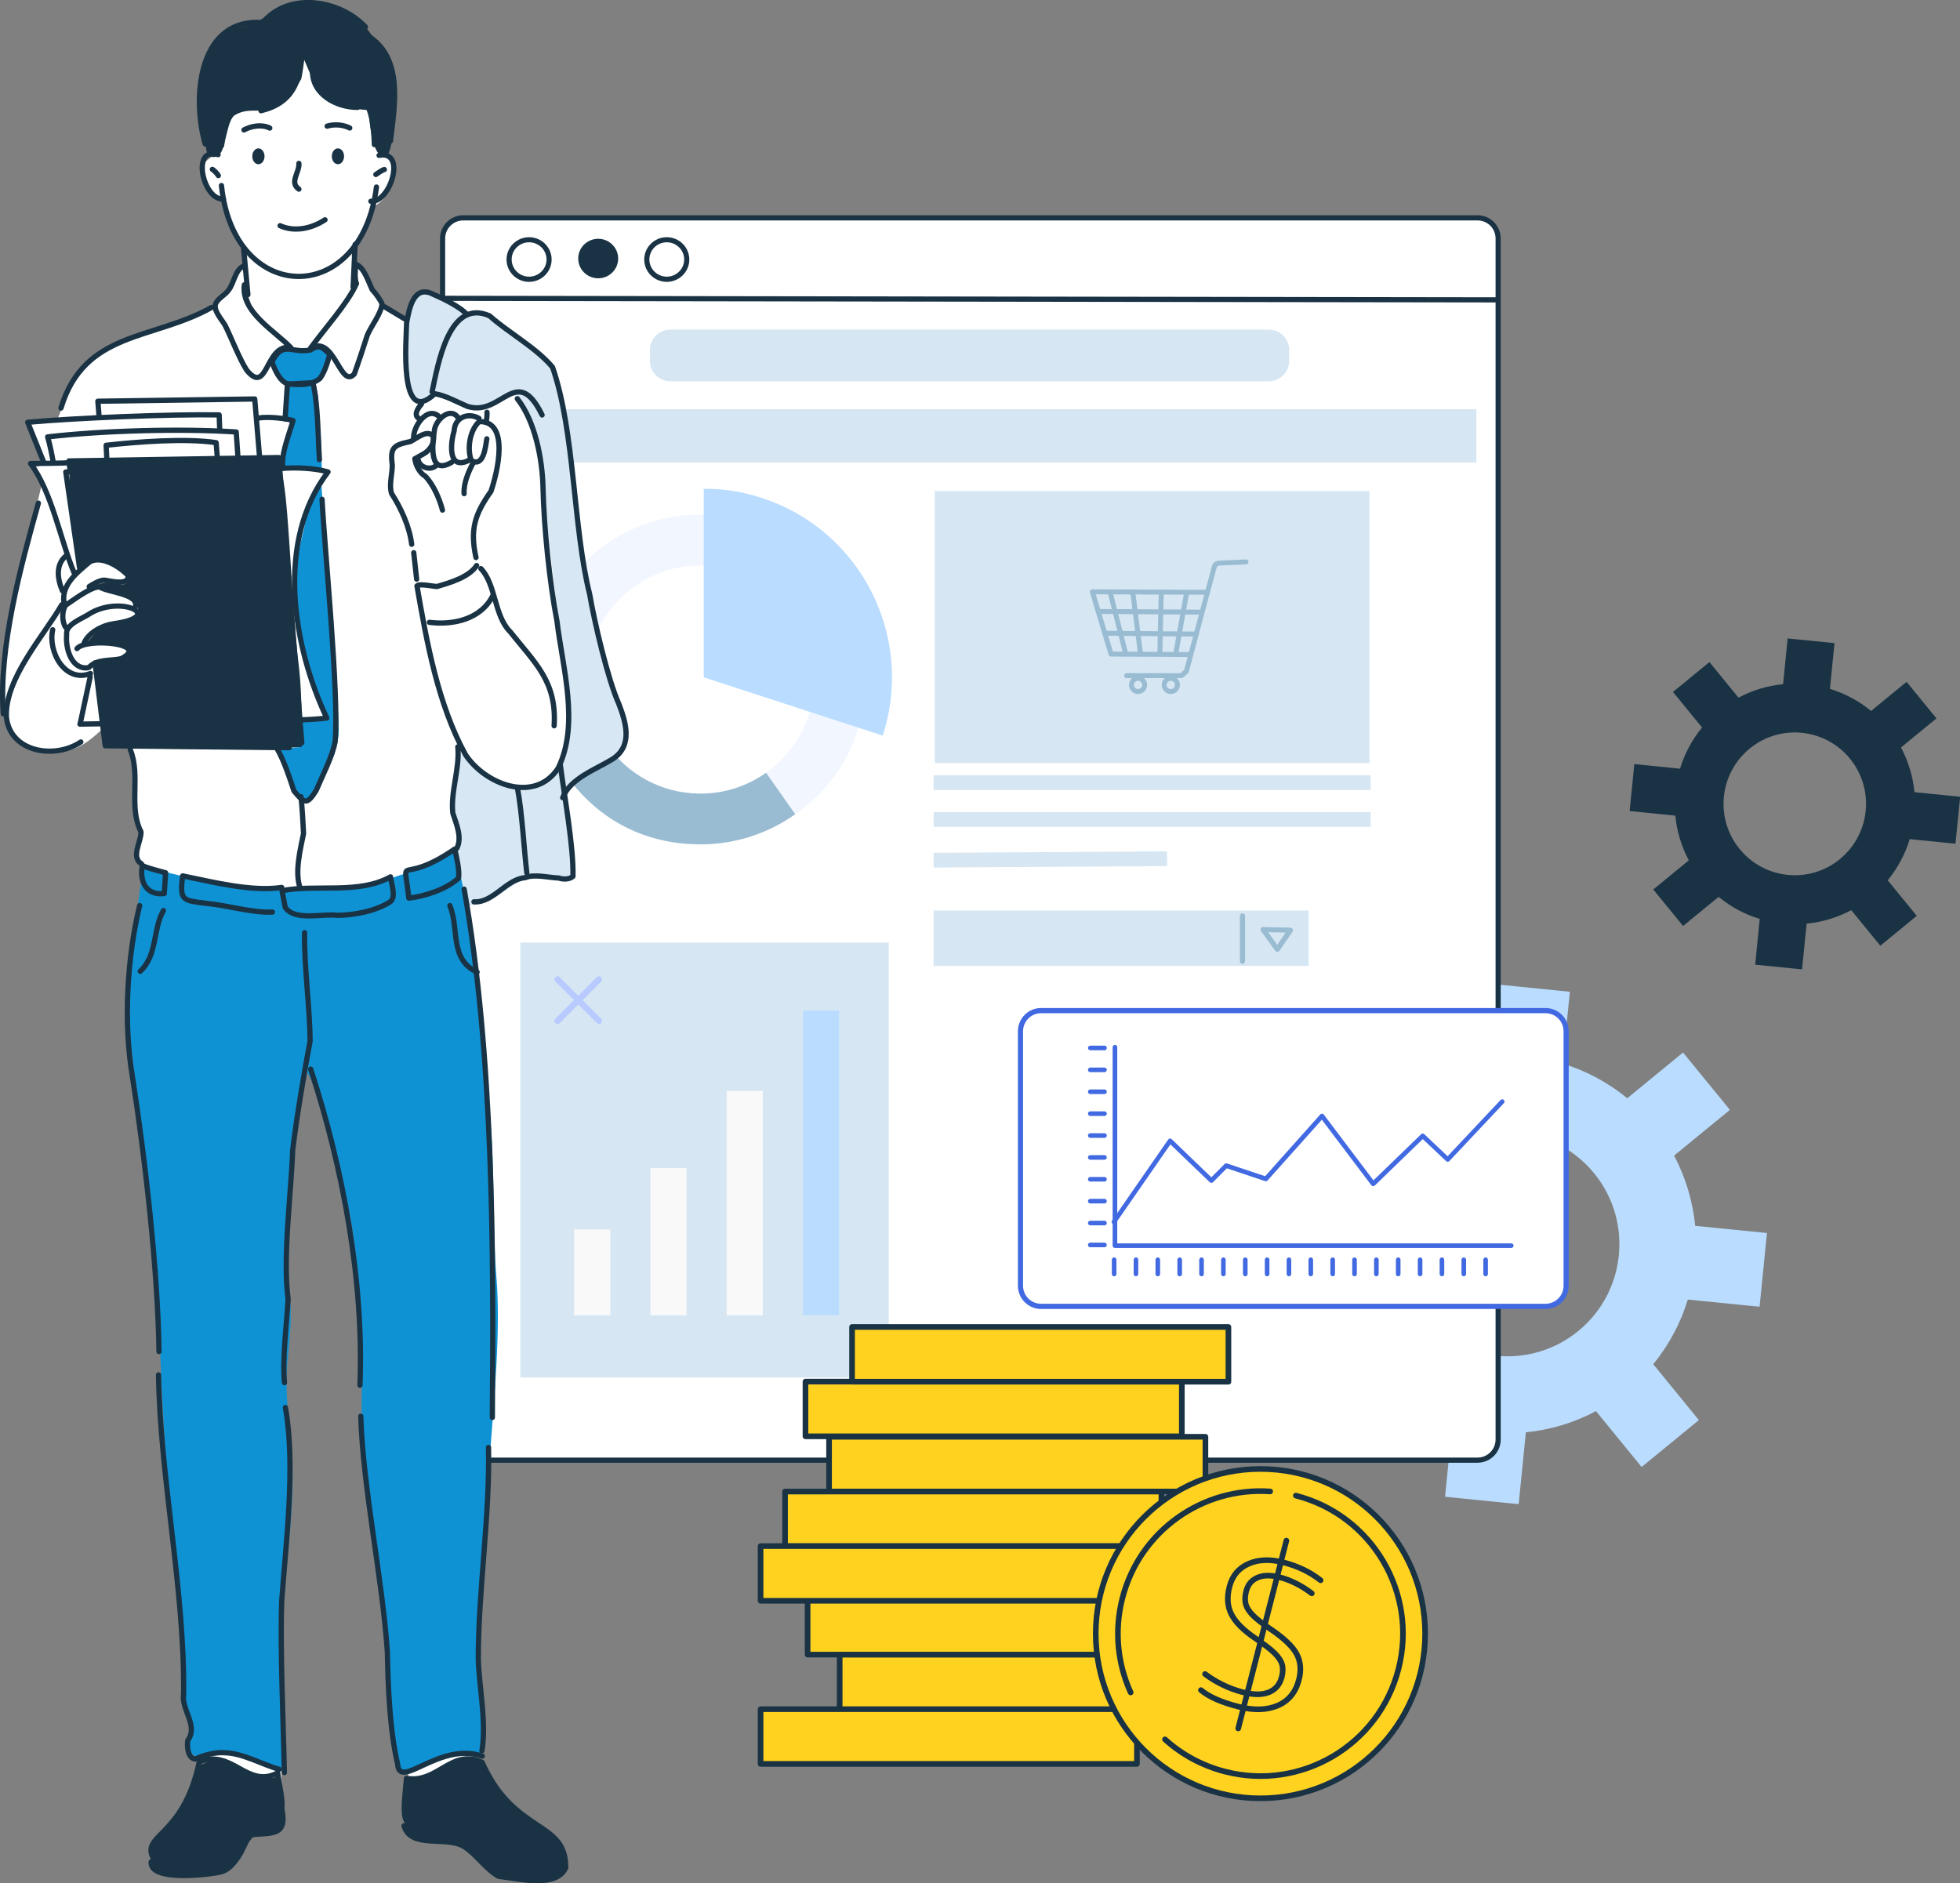<svg width="410" height="394" viewBox="0 0 410 394" fill="none" xmlns="http://www.w3.org/2000/svg">
<rect x="0" y="0" width="410" height="394" fill="#808080" stroke="none"/>
<g clip-path="url(#clip0_2950_5081)">
<path d="M361.867 232.188L352.066 220.188L340.387 229.76C336.334 226.417 331.743 223.99 326.888 222.513L328.388 207.479L312.988 205.934L311.488 220.967C306.439 221.459 301.459 222.925 296.821 225.398L287.272 213.708L275.296 223.52L284.845 235.21C281.513 239.275 279.086 243.878 277.609 248.732L262.598 247.232L261.053 262.655L276.063 264.155C276.556 269.204 278.021 274.208 280.483 278.845L268.804 288.417L278.605 300.416L290.284 290.844C294.337 294.187 298.928 296.615 303.783 298.092L302.283 313.125L317.683 314.671L319.183 299.637C324.232 299.145 329.212 297.68 333.85 295.206L343.399 306.897L355.375 297.084L345.826 285.394C349.158 281.329 351.585 276.727 353.062 271.872L368.073 273.372L369.618 257.949L354.608 256.449C354.115 251.4 352.65 246.397 350.188 241.76L361.867 232.188ZM330.163 278.444C320.156 286.642 305.409 285.165 297.222 275.147C289.036 265.128 290.513 250.347 300.52 242.149C310.527 233.951 325.274 235.428 333.46 245.446C341.647 255.465 340.17 270.246 330.163 278.444Z" fill="#BADDFF"/>
<path d="M405.066 150.277L398.826 142.64L391.395 148.731C388.819 146.602 385.888 145.056 382.796 144.117L383.747 134.545L373.946 133.561L372.995 143.132C369.778 143.442 366.606 144.38 363.664 145.949L357.584 138.507L349.959 144.758L356.038 152.201C353.909 154.788 352.375 157.719 351.436 160.811L341.875 159.849L340.891 169.673L350.451 170.634C350.76 173.852 351.699 177.035 353.268 179.989L345.837 186.08L352.077 193.717L359.508 187.626C362.084 189.755 365.015 191.301 368.106 192.24L367.156 201.812L376.957 202.797L377.919 193.225C381.136 192.915 384.308 191.977 387.25 190.408L393.33 197.85L400.955 191.599L394.876 184.156C397.005 181.569 398.54 178.638 399.49 175.546L409.05 176.508L410.035 166.684L400.475 165.723C400.165 162.505 399.227 159.322 397.658 156.368L405.089 150.277H405.066ZM384.88 179.725C378.514 184.947 369.125 184.008 363.904 177.619C358.695 171.241 359.634 161.83 366 156.609C372.366 151.388 381.754 152.327 386.975 158.704C392.185 165.081 391.246 174.493 384.88 179.714V179.725Z" fill="#1A3344"/>
<path d="M96.887 45.58H309.083C311.465 45.58 313.388 47.515 313.388 49.885V301.159C313.388 303.54 311.465 305.475 309.083 305.475H96.887C94.517 305.475 92.582 303.552 92.582 301.159V49.885C92.582 47.504 94.506 45.58 96.887 45.58Z" fill="white"/>
<path d="M309.083 306.014H96.887C94.219 306.014 92.044 303.839 92.044 301.171V49.886C92.044 47.218 94.219 45.031 96.887 45.031H309.083C311.751 45.031 313.927 47.207 313.927 49.886V301.16C313.927 303.839 311.751 306.003 309.083 306.003V306.014ZM96.887 46.119C94.815 46.119 93.12 47.813 93.12 49.886V301.16C93.12 303.244 94.815 304.927 96.887 304.927H309.083C311.156 304.927 312.85 303.232 312.85 301.16V49.886C312.85 47.802 311.167 46.119 309.083 46.119H96.887Z" fill="#1A3344"/>
<path d="M312.965 63.27L92.365 62.949C92.067 62.949 92.124 62.709 92.124 62.411C92.124 62.114 92.067 61.873 92.365 61.873L312.965 62.194C313.263 62.194 313.503 62.434 313.503 62.732C313.503 63.029 313.263 63.27 312.965 63.27Z" fill="#1A3344"/>
<path d="M195.537 102.738H286.47V159.643H195.537V102.738Z" fill="#D6E7F3"/>
<path d="M140.246 68.949H265.38C267.761 68.949 269.685 70.884 269.685 73.254V75.464C269.685 77.846 267.761 79.769 265.38 79.769H140.246C137.865 79.769 135.941 77.846 135.941 75.464V73.254C135.941 70.873 137.865 68.949 140.246 68.949Z" fill="#D6E7F3"/>
<path d="M96.784 85.609H308.832V96.75H96.784V85.609Z" fill="#D6E7F3"/>
<path d="M110.673 58.966C108.074 58.966 105.956 56.871 105.956 54.294C105.956 51.718 108.074 49.623 110.673 49.623C113.272 49.623 115.391 51.718 115.391 54.294C115.391 56.871 113.272 58.966 110.673 58.966ZM110.673 50.688C108.658 50.688 107.032 52.302 107.032 54.283C107.032 56.264 108.67 57.878 110.673 57.878C112.677 57.878 114.326 56.264 114.326 54.283C114.326 52.302 112.688 50.688 110.673 50.688Z" fill="#1A3344"/>
<path d="M120.954 54.088C120.954 51.798 122.832 49.955 125.133 49.955C127.435 49.955 129.312 51.81 129.312 54.088C129.312 56.367 127.435 58.222 125.133 58.222C122.832 58.222 120.954 56.367 120.954 54.088Z" fill="#1A3344"/>
<path d="M139.479 58.966C136.88 58.966 134.762 56.871 134.762 54.294C134.762 51.718 136.88 49.623 139.479 49.623C142.078 49.623 144.196 51.718 144.196 54.294C144.196 56.871 142.078 58.966 139.479 58.966ZM139.479 50.688C137.464 50.688 135.838 52.302 135.838 54.283C135.838 56.264 137.475 57.878 139.479 57.878C141.483 57.878 143.12 56.264 143.12 54.283C143.12 52.302 141.483 50.688 139.479 50.688Z" fill="#1A3344"/>
<path d="M195.297 162.195H286.722V165.275H195.297V162.195Z" fill="#D6E7F3"/>
<path d="M195.297 169.9H286.722V172.98H195.297V169.9Z" fill="#D6E7F3"/>
<path d="M195.297 178.409L244.13 178.111V181.191L195.297 181.489V178.409Z" fill="#D6E7F3"/>
<path d="M195.297 190.477H273.75V202.086H195.297V190.477Z" fill="#D6E7F3"/>
<path d="M259.906 201.65C259.609 201.65 259.368 201.409 259.368 201.112V191.608C259.368 191.311 259.609 191.07 259.906 191.07C260.204 191.07 260.444 191.311 260.444 191.608V201.112C260.444 201.409 260.204 201.65 259.906 201.65Z" fill="#9ABCD2"/>
<path d="M267.166 199.131C267.006 199.131 266.857 199.039 266.754 198.913L263.777 194.791C263.663 194.631 263.64 194.402 263.731 194.23C263.823 194.047 264.018 193.933 264.224 193.944L269.948 194.07C270.143 194.116 270.326 194.185 270.418 194.368C270.51 194.54 270.498 194.757 270.384 194.917L267.636 198.913C267.533 199.062 267.372 199.142 267.201 199.142H267.166V199.131ZM265.288 195.032L267.178 197.654L268.929 195.101L265.277 195.02L265.288 195.032Z" fill="#9ABCD2"/>
<path d="M217.761 211.43H323.292C325.674 211.43 327.598 213.365 327.598 215.735V268.987C327.598 271.369 325.674 273.304 323.292 273.304H217.761C215.38 273.304 213.456 271.369 213.456 268.987V215.735C213.456 213.353 215.38 211.43 217.761 211.43Z" fill="white"/>
<path d="M323.304 273.84H217.773C215.105 273.84 212.93 271.665 212.93 268.986V215.734C212.93 213.054 215.105 210.879 217.773 210.879H323.304C325.972 210.879 328.147 213.054 328.147 215.734V268.986C328.147 271.665 325.972 273.84 323.304 273.84ZM217.773 211.967C215.7 211.967 214.006 213.661 214.006 215.734V268.986C214.006 271.07 215.7 272.753 217.773 272.753H323.304C325.377 272.753 327.071 271.058 327.071 268.986V215.734C327.071 213.65 325.377 211.967 323.304 211.967H217.773Z" fill="#4169E1"/>
<path d="M316.136 261.076H233.229C232.966 261.076 232.748 260.858 232.748 260.595V219.067C232.748 218.803 232.966 218.586 233.229 218.586C233.492 218.586 233.71 218.803 233.71 219.067V260.114H316.136C316.399 260.114 316.617 260.331 316.617 260.595C316.617 260.858 316.399 261.076 316.136 261.076Z" fill="#4169E1"/>
<path d="M233.012 256.105C232.921 256.105 232.818 256.082 232.737 256.014C232.52 255.865 232.463 255.567 232.623 255.35L244.37 238.393C244.45 238.278 244.576 238.198 244.714 238.187C244.851 238.175 244.989 238.221 245.092 238.313L253.393 246.293L256.163 243.511C256.289 243.385 256.484 243.339 256.656 243.396L264.648 246.064L276.177 233.149C276.269 233.046 276.429 232.989 276.555 232.989C276.704 232.989 276.83 233.069 276.922 233.183L287.306 246.934L297.279 237.282C297.462 237.099 297.76 237.099 297.943 237.282L302.821 241.885L313.892 230.126C314.076 229.931 314.373 229.92 314.568 230.103C314.763 230.286 314.774 230.596 314.591 230.779L303.187 242.892C303.004 243.087 302.706 243.099 302.512 242.915L297.623 238.301L287.593 248.01C287.49 248.102 287.352 248.148 287.215 248.148C287.077 248.148 286.951 248.068 286.871 247.965L276.509 234.248L265.151 246.957C265.025 247.094 264.819 247.152 264.636 247.094L256.633 244.415L253.736 247.323C253.553 247.507 253.244 247.507 253.061 247.323L244.828 239.412L233.402 255.899C233.31 256.037 233.161 256.105 233.012 256.105Z" fill="#4169E1"/>
<path d="M233.058 267.005C232.795 267.005 232.577 266.787 232.577 266.524V263.536C232.577 263.272 232.795 263.055 233.058 263.055C233.321 263.055 233.539 263.272 233.539 263.536V266.524C233.539 266.787 233.321 267.005 233.058 267.005Z" fill="#4169E1"/>
<path d="M237.626 267.005C237.363 267.005 237.146 266.787 237.146 266.524V263.536C237.146 263.272 237.363 263.055 237.626 263.055C237.89 263.055 238.107 263.272 238.107 263.536V266.524C238.107 266.787 237.89 267.005 237.626 267.005Z" fill="#4169E1"/>
<path d="M242.194 267.005C241.93 267.005 241.713 266.787 241.713 266.524V263.536C241.713 263.272 241.93 263.055 242.194 263.055C242.457 263.055 242.675 263.272 242.675 263.536V266.524C242.675 266.787 242.457 267.005 242.194 267.005Z" fill="#4169E1"/>
<path d="M246.774 267.005C246.511 267.005 246.293 266.787 246.293 266.524V263.536C246.293 263.272 246.511 263.055 246.774 263.055C247.037 263.055 247.255 263.272 247.255 263.536V266.524C247.255 266.787 247.037 267.005 246.774 267.005Z" fill="#4169E1"/>
<path d="M251.343 267.005C251.08 267.005 250.862 266.787 250.862 266.524V263.536C250.862 263.272 251.08 263.055 251.343 263.055C251.607 263.055 251.824 263.272 251.824 263.536V266.524C251.824 266.787 251.607 267.005 251.343 267.005Z" fill="#4169E1"/>
<path d="M255.912 267.005C255.648 267.005 255.431 266.787 255.431 266.524V263.536C255.431 263.272 255.648 263.055 255.912 263.055C256.175 263.055 256.392 263.272 256.392 263.536V266.524C256.392 266.787 256.175 267.005 255.912 267.005Z" fill="#4169E1"/>
<path d="M260.492 267.005C260.228 267.005 260.011 266.787 260.011 266.524V263.536C260.011 263.272 260.228 263.055 260.492 263.055C260.755 263.055 260.973 263.272 260.973 263.536V266.524C260.973 266.787 260.755 267.005 260.492 267.005Z" fill="#4169E1"/>
<path d="M265.06 267.005C264.797 267.005 264.579 266.787 264.579 266.524V263.536C264.579 263.272 264.797 263.055 265.06 263.055C265.323 263.055 265.541 263.272 265.541 263.536V266.524C265.541 266.787 265.323 267.005 265.06 267.005Z" fill="#4169E1"/>
<path d="M269.627 267.005C269.364 267.005 269.146 266.787 269.146 266.524V263.536C269.146 263.272 269.364 263.055 269.627 263.055C269.891 263.055 270.108 263.272 270.108 263.536V266.524C270.108 266.787 269.891 267.005 269.627 267.005Z" fill="#4169E1"/>
<path d="M274.196 267.005C273.932 267.005 273.715 266.787 273.715 266.524V263.536C273.715 263.272 273.932 263.055 274.196 263.055C274.459 263.055 274.677 263.272 274.677 263.536V266.524C274.677 266.787 274.459 267.005 274.196 267.005Z" fill="#4169E1"/>
<path d="M231.043 219.718H228.066C227.803 219.718 227.585 219.5 227.585 219.237C227.585 218.973 227.803 218.756 228.066 218.756H231.043C231.306 218.756 231.524 218.973 231.524 219.237C231.524 219.5 231.306 219.718 231.043 219.718Z" fill="#4169E1"/>
<path d="M231.043 224.298H228.066C227.803 224.298 227.585 224.08 227.585 223.817C227.585 223.553 227.803 223.336 228.066 223.336H231.043C231.306 223.336 231.524 223.553 231.524 223.817C231.524 224.08 231.306 224.298 231.043 224.298Z" fill="#4169E1"/>
<path d="M231.043 228.878H228.066C227.803 228.878 227.585 228.66 227.585 228.397C227.585 228.134 227.803 227.916 228.066 227.916H231.043C231.306 227.916 231.524 228.134 231.524 228.397C231.524 228.66 231.306 228.878 231.043 228.878Z" fill="#4169E1"/>
<path d="M231.043 233.458H228.066C227.803 233.458 227.585 233.24 227.585 232.977C227.585 232.714 227.803 232.496 228.066 232.496H231.043C231.306 232.496 231.524 232.714 231.524 232.977C231.524 233.24 231.306 233.458 231.043 233.458Z" fill="#4169E1"/>
<path d="M231.043 238.038H228.066C227.803 238.038 227.585 237.82 227.585 237.557C227.585 237.294 227.803 237.076 228.066 237.076H231.043C231.306 237.076 231.524 237.294 231.524 237.557C231.524 237.82 231.306 238.038 231.043 238.038Z" fill="#4169E1"/>
<path d="M231.043 242.618H228.066C227.803 242.618 227.585 242.4 227.585 242.137C227.585 241.874 227.803 241.656 228.066 241.656H231.043C231.306 241.656 231.524 241.874 231.524 242.137C231.524 242.4 231.306 242.618 231.043 242.618Z" fill="#4169E1"/>
<path d="M231.043 247.186H228.066C227.803 247.186 227.585 246.969 227.585 246.705C227.585 246.442 227.803 246.225 228.066 246.225H231.043C231.306 246.225 231.524 246.442 231.524 246.705C231.524 246.969 231.306 247.186 231.043 247.186Z" fill="#4169E1"/>
<path d="M231.043 251.766H228.066C227.803 251.766 227.585 251.549 227.585 251.286C227.585 251.022 227.803 250.805 228.066 250.805H231.043C231.306 250.805 231.524 251.022 231.524 251.286C231.524 251.549 231.306 251.766 231.043 251.766Z" fill="#4169E1"/>
<path d="M231.043 256.347H228.066C227.803 256.347 227.585 256.129 227.585 255.866C227.585 255.602 227.803 255.385 228.066 255.385H231.043C231.306 255.385 231.524 255.602 231.524 255.866C231.524 256.129 231.306 256.347 231.043 256.347Z" fill="#4169E1"/>
<path d="M231.043 260.927H228.066C227.803 260.927 227.585 260.709 227.585 260.446C227.585 260.182 227.803 259.965 228.066 259.965H231.043C231.306 259.965 231.524 260.182 231.524 260.446C231.524 260.709 231.306 260.927 231.043 260.927Z" fill="#4169E1"/>
<path d="M278.776 267.005C278.512 267.005 278.295 266.787 278.295 266.524V263.536C278.295 263.272 278.512 263.055 278.776 263.055C279.039 263.055 279.257 263.272 279.257 263.536V266.524C279.257 266.787 279.039 267.005 278.776 267.005Z" fill="#4169E1"/>
<path d="M283.345 267.005C283.082 267.005 282.864 266.787 282.864 266.524V263.536C282.864 263.272 283.082 263.055 283.345 263.055C283.608 263.055 283.826 263.272 283.826 263.536V266.524C283.826 266.787 283.608 267.005 283.345 267.005Z" fill="#4169E1"/>
<path d="M287.914 267.005C287.65 267.005 287.433 266.787 287.433 266.524V263.536C287.433 263.272 287.65 263.055 287.914 263.055C288.177 263.055 288.394 263.272 288.394 263.536V266.524C288.394 266.787 288.177 267.005 287.914 267.005Z" fill="#4169E1"/>
<path d="M292.481 267.005C292.218 267.005 292 266.787 292 266.524V263.536C292 263.272 292.218 263.055 292.481 263.055C292.744 263.055 292.962 263.272 292.962 263.536V266.524C292.962 266.787 292.744 267.005 292.481 267.005Z" fill="#4169E1"/>
<path d="M297.061 267.005C296.798 267.005 296.58 266.787 296.58 266.524V263.536C296.58 263.272 296.798 263.055 297.061 263.055C297.324 263.055 297.542 263.272 297.542 263.536V266.524C297.542 266.787 297.324 267.005 297.061 267.005Z" fill="#4169E1"/>
<path d="M301.629 267.005C301.366 267.005 301.148 266.787 301.148 266.524V263.536C301.148 263.272 301.366 263.055 301.629 263.055C301.893 263.055 302.11 263.272 302.11 263.536V266.524C302.11 266.787 301.893 267.005 301.629 267.005Z" fill="#4169E1"/>
<path d="M306.198 267.005C305.934 267.005 305.717 266.787 305.717 266.524V263.536C305.717 263.272 305.934 263.055 306.198 263.055C306.461 263.055 306.679 263.272 306.679 263.536V266.524C306.679 266.787 306.461 267.005 306.198 267.005Z" fill="#4169E1"/>
<path d="M310.767 267.005C310.504 267.005 310.286 266.787 310.286 266.524V263.536C310.286 263.272 310.504 263.055 310.767 263.055C311.03 263.055 311.248 263.272 311.248 263.536V266.524C311.248 266.787 311.03 267.005 310.767 267.005Z" fill="#4169E1"/>
<path d="M185.908 197.197H108.841V288.176H185.908V197.197Z" fill="#D6E7F3"/>
<path d="M125.294 214.222C125.122 214.222 124.962 214.154 124.836 214.028L116.18 205.349C115.928 205.097 115.928 204.685 116.18 204.421C116.432 204.169 116.844 204.169 117.096 204.421L125.752 213.1C126.004 213.352 126.004 213.764 125.752 214.028C125.626 214.154 125.454 214.222 125.294 214.222Z" fill="#B8CAFF"/>
<path d="M116.638 214.222C116.466 214.222 116.306 214.154 116.18 214.028C115.928 213.776 115.928 213.364 116.18 213.1L124.836 204.421C125.088 204.169 125.5 204.169 125.752 204.421C126.004 204.673 126.004 205.085 125.752 205.349L117.096 214.028C116.97 214.154 116.798 214.222 116.638 214.222Z" fill="#B8CAFF"/>
<path d="M127.663 257.193H120.106V275.181H127.663V257.193Z" fill="#F9F9F9"/>
<path d="M143.613 244.381H136.057V275.169H143.613V244.381Z" fill="#F9F9F9"/>
<path d="M159.563 228.215H152.006V275.17H159.563V228.215Z" fill="#F9F9F9"/>
<path d="M175.523 211.395H167.966V275.169H175.523V211.395Z" fill="#BADDFF"/>
<path d="M168.058 169.087C175.833 162.927 180.264 154.42 180.893 144.494C180.928 143.875 180.962 143.268 180.973 142.639C181.019 138.826 180.561 135.597 179.439 131.956C179.405 131.865 179.37 131.762 179.348 131.67C179.37 131.762 179.405 131.853 179.439 131.945L169.295 135.093C170.016 137.429 170.394 139.902 170.36 142.478C170.245 150.413 166.272 157.386 160.272 161.645L166.398 170.347C166.971 169.935 167.543 169.511 168.081 169.087H168.058Z" fill="#F1F6FF"/>
<path d="M127.046 155.909C124.24 151.924 122.615 147.058 122.695 141.826C122.878 128.647 133.698 118.114 146.853 118.297C157.433 118.446 166.306 125.487 169.272 135.105L179.416 131.956C179.393 131.865 179.347 131.773 179.325 131.682C179.187 131.258 179.05 130.834 178.901 130.411C178.855 130.296 178.809 130.17 178.764 130.056C173.943 117.015 162.322 108.439 148.399 107.706C148.067 107.695 147.746 107.683 147.426 107.672C147.277 107.672 147.14 107.66 146.991 107.66C146.968 107.66 146.945 107.66 146.911 107.66C146.453 107.66 145.995 107.66 145.537 107.672C145.399 107.672 145.262 107.672 145.125 107.672C144.77 107.683 144.415 107.717 144.048 107.74C143.796 107.752 143.556 107.775 143.304 107.798C143.109 107.82 142.903 107.843 142.709 107.866C142.296 107.912 141.884 107.958 141.472 108.015C141.449 108.015 141.426 108.015 141.403 108.027C138.461 108.462 135.656 109.275 132.999 110.408C132.679 110.545 132.347 110.683 132.026 110.832C132.026 110.832 132.003 110.832 132.003 110.843C121.424 115.767 113.741 125.934 112.31 138.048C112.31 138.116 112.298 138.185 112.287 138.254C112.241 138.666 112.207 139.067 112.172 139.479C112.161 139.685 112.138 139.902 112.127 140.108C112.104 140.383 112.104 140.658 112.092 140.944C112.092 141.185 112.069 141.425 112.069 141.666C111.955 149.245 114.314 156.287 118.367 162.035L127.057 155.897L127.046 155.909Z" fill="#F1F6FF"/>
<path d="M166.375 170.36L160.25 161.658C156.277 164.474 151.422 166.1 146.178 166.02C138.255 165.906 131.294 161.933 127.046 155.91L118.355 162.047C118.745 162.597 119.145 163.135 119.546 163.65C125.351 171.035 133.251 175.432 142.457 176.428C142.526 176.428 142.583 176.428 142.652 176.439C143.121 176.485 143.59 176.542 144.071 176.565C144.094 176.565 144.129 176.565 144.152 176.565C144.289 176.565 144.438 176.565 144.575 176.577C145.056 176.611 145.525 176.634 146.006 176.645C153.414 176.749 160.318 174.504 165.997 170.589C166.696 170.108 166.925 169.925 166.352 170.337L166.375 170.36Z" fill="#9ABCD2"/>
<path d="M147.208 141.702L184.66 153.895C191.381 133.172 180.068 110.913 159.379 104.181C155.246 102.841 151.559 102.246 147.208 102.246V141.69V141.702Z" fill="#BADDFF"/>
<path d="M252.58 124.423L228.524 124.331C228.238 124.331 227.998 124.091 228.009 123.804C228.009 123.518 228.238 123.289 228.524 123.289L252.58 123.392C252.866 123.392 253.107 123.633 253.095 123.919C253.095 124.205 252.866 124.434 252.58 124.434V124.423Z" fill="#9ABCD2"/>
<path d="M247.061 141.884C247.061 141.884 246.981 141.884 246.946 141.861H235.657C235.371 141.861 235.142 141.632 235.142 141.346C235.142 141.059 235.371 140.819 235.657 140.819H246.935C247.038 140.739 247.255 140.556 247.713 140.155C248.251 138.117 253.301 119.087 253.53 118.355C253.816 117.45 254.789 117.244 255.293 117.278L260.629 117.038C260.915 116.969 261.155 117.244 261.167 117.53C261.178 117.817 260.961 118.057 260.674 118.068L255.293 118.309C255.293 118.309 254.64 118.297 254.526 118.664C254.343 119.259 250.622 133.262 248.675 140.578C248.652 140.67 248.595 140.762 248.526 140.83C247.748 141.54 247.358 141.895 247.061 141.895V141.884Z" fill="#9ABCD2"/>
<path d="M248.641 137.441L232.394 137.349C232.165 137.349 231.959 137.2 231.901 136.983L228.031 124.056C227.951 123.781 228.112 123.495 228.386 123.403C228.661 123.323 228.947 123.484 229.039 123.758L232.806 136.319L248.664 136.41C248.95 136.41 249.179 136.651 249.179 136.937C249.179 137.223 248.938 137.452 248.652 137.452L248.641 137.441Z" fill="#9ABCD2"/>
<path d="M235.497 137.327C235.268 137.327 235.05 137.166 234.993 136.937L231.718 124.034C231.65 123.759 231.821 123.473 232.096 123.404C232.382 123.335 232.657 123.507 232.726 123.782L236 136.685C236.069 136.96 235.897 137.246 235.623 137.315C235.577 137.315 235.542 137.327 235.497 137.327Z" fill="#9ABCD2"/>
<path d="M245.939 137.326C245.939 137.326 245.882 137.326 245.848 137.326C245.561 137.28 245.378 137.005 245.424 136.719L247.657 124.228C247.702 123.941 247.977 123.758 248.263 123.804C248.55 123.85 248.733 124.124 248.687 124.411L246.454 136.902C246.409 137.154 246.191 137.337 245.939 137.337V137.326Z" fill="#9ABCD2"/>
<path d="M242.618 137.144C242.332 137.144 242.103 136.904 242.103 136.606L242.389 124.046C242.389 123.76 242.629 123.508 242.927 123.542C243.213 123.542 243.442 123.783 243.431 124.08L243.144 136.641C243.144 136.927 242.904 137.156 242.618 137.144Z" fill="#9ABCD2"/>
<path d="M238.577 137.383C238.314 137.383 238.096 137.189 238.062 136.925L236.459 124.113C236.424 123.827 236.631 123.563 236.917 123.529C237.203 123.495 237.466 123.701 237.501 123.987L239.104 136.799C239.138 137.086 238.932 137.349 238.646 137.383C238.623 137.383 238.6 137.383 238.577 137.383Z" fill="#9ABCD2"/>
<path d="M251.388 128.58L229.725 128.442C229.439 128.442 229.21 128.202 229.21 127.916C229.21 127.629 229.45 127.4 229.737 127.4L251.399 127.538C251.686 127.538 251.915 127.778 251.915 128.064C251.915 128.351 251.686 128.58 251.399 128.58H251.388Z" fill="#9ABCD2"/>
<path d="M250.084 133.171L231.272 132.999C230.986 132.999 230.757 132.759 230.757 132.472C230.757 132.186 230.997 132.014 231.284 131.957L250.095 132.129C250.382 132.129 250.611 132.369 250.611 132.655C250.611 132.942 250.382 133.171 250.095 133.171H250.084Z" fill="#9ABCD2"/>
<path d="M238.062 145.193C237.008 145.193 236.161 144.335 236.161 143.281C236.161 142.228 237.02 141.369 238.062 141.369C239.104 141.369 239.962 142.228 239.962 143.281C239.962 144.335 239.104 145.193 238.062 145.193ZM238.062 142.423C237.581 142.423 237.203 142.812 237.203 143.293C237.203 143.774 237.592 144.151 238.062 144.151C238.531 144.151 238.921 143.762 238.921 143.293C238.921 142.823 238.531 142.423 238.062 142.423Z" fill="#9ABCD2"/>
<path d="M244.919 145.193C243.866 145.193 243.007 144.335 243.007 143.281C243.007 142.228 243.866 141.369 244.919 141.369C245.972 141.369 246.82 142.228 246.82 143.281C246.82 144.335 245.972 145.193 244.919 145.193ZM244.919 142.423C244.438 142.423 244.049 142.812 244.049 143.293C244.049 143.774 244.438 144.151 244.919 144.151C245.4 144.151 245.778 143.762 245.778 143.293C245.778 142.823 245.388 142.423 244.919 142.423Z" fill="#9ABCD2"/>
<path d="M168.939 334.695H247.667V346.145H168.939V334.695Z" fill="#FFD21F" stroke="#1A3344" stroke-width="1.179" stroke-linecap="round" stroke-linejoin="round"/>
<path d="M175.648 346.168H254.376V357.618H175.648V346.168Z" fill="#FFD21F" stroke="#1A3344" stroke-width="1.179" stroke-linecap="round" stroke-linejoin="round"/>
<path d="M159.104 357.561H237.832V369.01H159.104V357.561Z" fill="#FFD21F" stroke="#1A3344" stroke-width="1.179" stroke-linecap="round" stroke-linejoin="round"/>
<path d="M173.428 300.576H252.155V312.026H173.428V300.576Z" fill="#FFD21F" stroke="#1A3344" stroke-width="1.179" stroke-linecap="round" stroke-linejoin="round"/>
<path d="M168.492 289.035H247.22V300.485H168.492V289.035Z" fill="#FFD21F" stroke="#1A3344" stroke-width="1.179" stroke-linecap="round" stroke-linejoin="round"/>
<path d="M178.237 277.607H256.965V289.057H178.237V277.607Z" fill="#FFD21F" stroke="#1A3344" stroke-width="1.179" stroke-linecap="round" stroke-linejoin="round"/>
<path d="M164.223 312.037H242.95V323.487H164.223V312.037Z" fill="#FFD21F" stroke="#1A3344" stroke-width="1.179" stroke-linecap="round" stroke-linejoin="round"/>
<path d="M159.104 323.441H237.832V334.891H159.104V323.441Z" fill="#FFD21F" stroke="#1A3344" stroke-width="1.179" stroke-linecap="round" stroke-linejoin="round"/>
<path d="M263.662 376.213C282.691 376.213 298.114 360.79 298.114 341.761C298.114 322.731 282.691 307.309 263.662 307.309C244.633 307.309 229.21 322.731 229.21 341.761C229.21 360.79 244.633 376.213 263.662 376.213Z" fill="#FFD21F" stroke="#1A3344" stroke-width="1.179" stroke-linecap="round" stroke-linejoin="round"/>
<path d="M271.07 312.885C287.02 316.972 296.626 333.219 292.539 349.157C288.451 365.107 272.204 374.713 256.266 370.625C251.423 369.377 247.164 367.019 243.694 363.881" stroke="#1A3344" stroke-width="1.179" stroke-linecap="round" stroke-linejoin="round"/>
<path d="M236.516 354.068C233.802 348.103 233.035 341.199 234.787 334.352C238.417 320.2 251.629 311.029 265.701 312.014" stroke="#1A3344" stroke-width="1.179" stroke-linecap="round" stroke-linejoin="round"/>
<path d="M252.075 350.21C253.162 351.034 254.387 351.79 255.75 352.454C257.112 353.118 258.498 353.633 259.906 353.999C262.207 354.595 264.051 354.595 265.448 354.022C266.833 353.45 267.726 352.385 268.127 350.816C268.39 349.786 268.402 348.893 268.161 348.126C267.921 347.359 267.383 346.58 266.558 345.779C265.734 344.977 264.417 343.97 262.62 342.756C260.112 341.061 258.441 339.378 257.593 337.718C256.746 336.058 256.62 334.134 257.181 331.959C257.765 329.669 259.093 328.066 261.166 327.15C263.238 326.234 265.688 326.142 268.516 326.875C271.47 327.631 274.046 328.867 276.245 330.596M274.401 333.333C272.214 331.673 269.959 330.551 267.646 329.955C265.814 329.486 264.291 329.509 263.055 330.035C261.818 330.562 261.028 331.512 260.673 332.909C260.41 333.94 260.387 334.833 260.593 335.588C260.799 336.344 261.291 337.111 262.047 337.89C262.803 338.668 264.028 339.63 265.711 340.764C268.539 342.676 270.383 344.416 271.23 345.996C272.077 347.576 272.237 349.374 271.711 351.412C271.035 354.022 269.57 355.82 267.291 356.805C265.013 357.778 262.253 357.858 259.002 357.022C255.475 356.118 252.887 354.973 251.216 353.576" stroke="#1A3344" stroke-width="1.179" stroke-linecap="round" stroke-linejoin="round"/>
<path d="M269.089 322.307L259.014 361.59" stroke="#1A3344" stroke-width="1.179" stroke-linecap="round" stroke-linejoin="round"/>
<path fill-rule="evenodd" clip-rule="evenodd" d="M52.05 62.195C50.905 59.504 51.89 56.333 51.386 53.447C51.26 52.703 50.722 52.119 50.344 51.489C49.394 49.909 48.409 48.318 47.631 46.646C47.047 45.364 47.482 43.956 46.99 42.719C46.749 42.124 45.318 41.837 44.86 41.391C44.07 40.635 43.36 39.593 43.017 38.563C42.685 37.555 42.353 35.62 42.673 34.521C42.959 33.525 44.036 33.147 44.631 32.449C45.066 31.945 44.986 30.663 45.032 30.079C45.318 26.358 45.673 22.957 47.219 19.522C48.054 17.679 49.268 16.259 50.676 14.851C51.867 13.66 53.23 12.824 54.661 11.965C55.794 11.278 57.008 10.683 58.291 10.351C61.027 9.641 64.061 10.236 66.42 11.736C68.492 13.053 70.026 15.251 71.893 16.808C73.141 17.85 74.996 18.377 76.049 19.637C78.659 22.774 78.087 27.823 79.678 31.407C79.862 31.83 80.606 31.979 80.949 32.22C81.671 32.701 82.335 33.479 82.449 34.349C82.701 36.41 81.476 39.868 80.32 41.448C79.518 42.524 78.625 42.799 77.778 43.646C77.068 44.356 76.988 45.627 76.679 46.532C76.209 47.952 75.408 49.738 74.606 51.032C74.263 51.581 73.725 52.337 73.621 52.989C73.45 54.226 74.308 55.611 74.434 56.859C74.778 60.283 74.194 64.645 72.122 67.473C70.061 70.29 65.424 74.663 61.622 74.286C57.924 73.919 54.707 69.5 53.321 66.385C52.829 65.263 52.474 63.26 52.028 62.206L52.05 62.195Z" fill="white"/>
<path fill-rule="evenodd" clip-rule="evenodd" d="M43.199 366.652C43.199 367.453 43.943 368.507 44.333 369.308C46.188 373.167 50.413 375.353 54.614 375.353C56.263 375.353 59.011 375.353 59.011 375.353L58.794 369.48C58.794 369.48 53.63 364.362 49.76 363.663C47.688 363.286 44.619 363.824 44.619 366.377L43.211 366.663L43.199 366.652Z" fill="white"/>
<path fill-rule="evenodd" clip-rule="evenodd" d="M84.956 369.423C84.555 368.003 85.597 372.331 86.112 373.716C86.49 374.724 88.116 374.896 88.883 374.964C92.078 375.205 95.455 373.842 97.413 371.289C97.734 370.877 97.699 370.327 97.917 369.881C98.26 369.194 98.833 368.037 98.535 367.225C98.226 366.377 96.589 365.805 95.879 365.702C92.959 365.267 90.589 366.87 88.139 368.186C87.555 368.495 85.311 370.728 84.945 369.423H84.956Z" fill="white"/>
<path fill-rule="evenodd" clip-rule="evenodd" d="M51.477 55.474C51.477 55.474 50.435 56.046 49.771 57.328C49.073 58.668 47.859 61.233 47.287 61.794C44.424 64.656 42.215 65.515 38.734 66.957C31.807 69.82 22.258 71.011 17.346 77.136C15.136 79.907 13.487 84.43 11.839 88.048L6.091 88.781L9.4 97.162L6.538 97.917L8.69 101.57C7.064 108.531 4.82 115.664 3.606 121.355C2.782 125.225 1.9 131.82 1.145 136.72C0.023 143.968 -0.39 149.635 3.652 154.685C6.251 157.936 11.988 158.245 16.304 156.31C18.949 155.12 21.857 152.04 21.857 152.04C21.857 152.04 25.292 153.127 26.185 154.021C27.238 155.074 28.154 157.959 28.349 159.333C28.922 163.341 28.097 166.798 28.486 170.783C28.635 172.26 29.746 174.138 29.746 174.138C29.746 174.138 28.521 178.946 29.013 180.171C29.46 181.305 34.372 182.908 35.345 183.034C38.86 183.469 42.615 184.408 46.119 185.049C58.828 187.362 68.938 186.377 81.659 183.824C85.345 183.091 90.967 181.042 94.207 179.015C95.787 178.019 96.658 175.924 96.463 174.08C96.211 171.664 94.597 169.363 94.94 167.325C95.513 163.879 95.684 164.36 95.971 160.879C96.039 160.1 96.738 157.123 96.738 157.123C96.738 157.123 98.661 159.757 98.844 159.94C100.035 161.131 101.627 161.921 102.921 163.031C105.371 165.127 107.695 165.207 109.893 165.069C111.21 164.978 112.87 164.829 114.611 163.478C118.057 160.799 119.168 157.329 119.431 153.368C119.74 148.765 118.824 143.556 118.126 139.331C116.935 132.163 115.962 125.751 115.023 118.435C114.13 111.519 114.141 99.142 112.641 92.135C111.76 88.025 108.153 82.094 108.153 82.094C108.153 82.094 99.234 72.625 92.914 70.095C89.307 68.652 80.399 64.221 80.399 64.221C80.399 64.221 79.334 62.069 78.178 60.408C77.353 59.218 76.827 57.431 76.472 56.916C75.625 55.691 74.457 55.176 74.457 55.176L74.537 60.351L68.32 68.675L65.652 73.049L60.58 73.404C60.58 73.404 55.313 67.507 53.699 65.732C52.439 64.347 51.764 62.607 51.764 62.607L51.489 55.496L51.477 55.474Z" fill="white"/>
<path fill-rule="evenodd" clip-rule="evenodd" d="M14.06 116.695C14.06 116.695 12.251 118.264 12.263 119.351C12.297 121.012 13.682 123.92 13.682 123.92L13.568 126.164C13.568 126.164 12.709 127.412 13.03 128.877C13.488 131.007 14.278 132.049 14.278 132.049C14.278 132.049 14.347 136.011 15.045 137.854C15.675 139.514 16.923 139.583 19.018 139.903C19.602 139.995 19.785 139.045 20.449 138.804C21.274 138.507 22.304 138.484 22.957 138.22C24.067 137.774 25.636 138.152 26.781 137.808C27.433 137.602 27.525 136.801 27.216 136.033C27.067 135.667 25.705 135.106 25.51 135.072C24.079 134.797 22.464 134.476 21.526 134.327C20.587 134.19 18.285 134.442 18.285 134.442C18.285 134.442 19.075 132.965 20.678 131.957C22.544 130.79 25.556 130.618 27.147 130.263C27.96 130.08 29.162 129.45 29.311 128.877C29.472 128.259 28.544 127.698 28.544 127.698C28.544 127.698 29.151 126.439 28.315 125.637C27.296 124.641 24.731 124.034 23.85 123.737C23.174 123.519 20.152 122.546 20.266 122.374C21.422 120.645 26.071 122.992 27.17 121.149C27.456 120.68 24.331 118.092 23.277 117.794C22.373 117.531 20.827 116.661 19.739 117.13C17.552 118.069 15.743 120.347 15.743 120.347L14.037 116.684L14.06 116.695Z" fill="white"/>
<path fill-rule="evenodd" clip-rule="evenodd" d="M87.453 122.694C87.453 122.694 86.285 113.237 85.621 110.821C85.048 108.726 84.121 106.665 83.262 105.222C82.438 103.825 81.659 103.058 81.74 100.917C81.843 98.295 80.972 94.837 83.205 93.2C84.258 92.421 86.754 91.7 86.754 91.7C86.754 91.7 87.922 88.185 89.319 86.788C90.155 85.952 92.25 87.005 92.25 87.005L94.311 86.41L96.349 87.441C96.349 87.441 97.632 86.788 98.582 87.109C99.361 87.372 101.112 88.242 101.112 88.242C101.112 88.242 102.2 88.173 103.162 88.826C103.734 89.215 104.261 90.211 104.478 90.658C105.417 92.524 104.387 98.26 104.043 100.001C103.849 100.951 103.311 102.611 102.876 103.482C101.994 105.233 99.796 108.142 99.578 110.077C99.132 114.05 100.494 119.019 100.494 119.019C100.494 119.019 99.132 120.152 97.219 121.137C95.17 122.19 92.514 123.083 91.231 122.728C90.098 122.408 87.453 122.683 87.453 122.683V122.694Z" fill="white"/>
<path fill-rule="evenodd" clip-rule="evenodd" d="M43.416 32.437C43.416 32.437 42.763 29.517 42.615 28.578C42.122 25.418 41.63 22.418 41.63 19.224C41.63 14.621 43.908 8.324 48.397 6.332C49.908 5.656 51.717 5.507 53.24 4.752C55.301 3.721 57.133 2.588 59.274 1.637C62.56 0.172 67.792 0.676 71.113 1.786C73.529 2.588 75.395 4.179 76.792 6.045C77.948 7.591 78.83 8.805 79.711 10.064C81.864 13.133 82.734 16.774 82.734 21.697C82.734 22.888 82.196 31.876 80.868 32.54C77.605 34.166 77.124 23.037 77.124 23.037C77.124 23.037 71.227 22.682 69.83 21.571C68.411 20.438 66.888 19.373 65.949 17.816C65.697 17.403 63.648 12.537 63.648 12.537C63.648 12.537 63.144 16.35 62.972 16.613C61.873 18.434 60.613 20.254 58.987 21.605C55.553 24.468 52.553 22.029 49.152 24.067C47.584 25.006 47.32 29.964 46.267 31.83C45.225 33.685 43.393 32.46 43.393 32.46L43.416 32.437Z" fill="#1A3344"/>
<path fill-rule="evenodd" clip-rule="evenodd" d="M20.129 138.781C20.129 138.781 20.999 147.254 21.377 151.342C21.514 152.796 21.503 154.88 22.74 155.91C23.301 156.368 26.369 156.368 27.033 156.402C29.564 156.54 33.033 156.631 35.575 156.631C43.166 156.631 47.78 156.941 55.348 156.494C57.718 156.357 63.306 156.357 63.306 156.357C63.306 156.357 63.088 144.266 62.63 140.453C61.382 130.251 61.027 119.821 60.237 109.585C59.974 106.184 59.722 102.692 59.058 99.372C58.817 98.17 58.291 96.074 58.291 96.074C58.291 96.074 52.096 95.799 50.116 95.937C45.147 96.292 39.479 96.383 34.487 96.383C29.495 96.383 24.64 96.555 19.476 96.555C18.251 96.555 14.587 96.853 14.587 96.853C14.587 96.853 14.439 101.547 14.473 102.395C14.645 106.219 15.572 109.986 15.996 113.775C16.133 115.001 16.877 118.836 16.877 118.836C16.877 118.836 19.843 117.268 20.473 117.187C22.591 116.924 27.079 118.859 27.079 121.218C27.079 121.744 26.026 122.271 25.705 122.271C24.411 122.271 23.289 121.71 21.915 121.893C21.423 121.962 20.473 122.271 20.473 122.271C20.473 122.271 23.667 123.702 23.965 123.771C25.43 124.092 26.781 124.092 27.995 125.42C28.911 126.427 29.186 127.95 28.602 129.324C28.361 129.885 27.067 129.954 26.552 130.16C24.686 130.904 22.327 131.076 20.553 131.969C20.037 132.221 18.068 134.499 18.068 134.499C18.068 134.499 21.721 134.018 21.846 134.03C23.312 134.27 26.85 134.923 27.228 136.835C27.297 137.201 25.854 137.591 25.556 137.671C24.56 137.923 20.129 138.77 20.129 138.77V138.781Z" fill="#1A3344"/>
<path fill-rule="evenodd" clip-rule="evenodd" d="M59.274 73.586C58.232 73.838 56.778 75.739 56.778 75.739L60.076 80.582L59.698 87.429C59.698 87.429 61.45 87.291 61.255 88.047C60.923 89.352 60.03 91.78 59.641 93.864C59.24 96.005 59.343 97.814 59.343 97.814L67.335 98.134C67.335 98.134 67.186 94.779 67.186 94.058C67.186 90.52 66.579 87.04 66.579 83.525C66.579 82.368 65.869 80.364 65.869 80.364C65.869 80.364 68.354 77.994 68.8 76.231C68.903 75.83 69.705 73.964 69.487 73.529C69.339 73.231 67.484 72.602 67.129 72.602C65.503 72.602 64.072 73.827 62.469 73.563C61.415 73.392 60.362 73.3 59.274 73.563V73.586Z" fill="#0F92D4"/>
<path fill-rule="evenodd" clip-rule="evenodd" d="M64.61 106.276C63.946 108.337 63.785 110.054 63.224 112.161C60.843 121.114 61.828 129.77 64.037 138.621C64.873 141.987 68.457 150.506 68.457 150.506L63.064 151.044L63.133 156.242L57.98 156.791C57.98 156.791 59.835 160.192 60.156 160.913C61.06 162.94 61.473 164.52 62.469 166.501C62.652 166.856 63.785 167.92 64.369 167.772C64.827 167.657 65.491 167.085 65.789 166.718C67.106 165.15 67.541 162.768 68.468 160.925C69.029 159.803 69.774 158.463 70.106 157.238C70.735 154.925 70.907 153.906 70.85 151.673C70.793 149.464 70.518 146.052 70.323 143.762C69.888 138.541 69.533 135.22 69.224 129.976C68.846 123.576 67.85 117.164 67.85 110.764C67.85 109.367 67.197 100.963 67.197 100.963C67.003 100.951 65.629 103.07 64.61 106.264V106.276Z" fill="#0F92D4"/>
<path fill-rule="evenodd" clip-rule="evenodd" d="M30.009 181.201C30.009 181.201 29.082 187.521 28.589 190.967C27.524 198.409 26.036 207.855 26.986 215.447C29.791 237.934 33.444 271.641 33.444 278.156C33.444 284.671 34.085 297.586 35.299 312.207C35.791 318.081 37.486 330.309 38.127 340.27C38.573 347.209 37.909 352.361 38.493 356.414C38.837 358.853 40.211 360.468 40.211 360.468C40.211 360.468 39.02 366.296 39.776 366.673C40.52 367.04 41.619 368.082 41.619 368.082C41.619 368.082 44.71 366.227 47.699 366.731C48.981 366.948 53.275 368.105 54.454 368.7C54.706 368.826 59.366 370.543 59.366 370.543C59.366 370.543 59.48 366.376 59.492 365.013C59.549 358.43 59.125 349.762 59.125 346.018C59.125 342.274 58.862 337.42 59.412 332.496C60.465 322.982 61.839 311.543 60.877 301.891C60.305 296.201 59.606 290.785 60.122 285.106C60.477 281.145 60.923 277.423 60.809 273.977C60.706 270.714 60.053 267.737 60.053 263.97C60.053 255.28 61.163 241.036 62.389 232.461C62.812 229.461 64.095 224.102 64.095 224.102C64.095 224.102 67.369 229.759 67.827 231.568C69.465 238.117 71.113 244.975 72.636 251.559C74.777 260.844 74.88 269.695 75.613 279.21C76.105 285.621 75.132 297.449 76.037 303.815C77.537 314.349 77.846 317.463 78.91 328.088C79.231 331.248 80.605 338.416 81.052 341.576C82.093 348.904 81.052 354.079 82.093 361.372C82.403 363.536 83.021 366.044 83.021 366.044C83.021 366.044 82.918 371.024 84.246 370.841C86.605 370.509 90.658 367.898 92.913 367.337C93.154 367.28 100.722 367.395 100.722 367.395C100.722 367.395 101.604 363.467 101.523 362.78C101.134 359.678 100.413 353.667 100.413 350.541C100.413 340.786 100.378 334.924 101.455 325.214C102.382 316.913 101.947 312.116 102.542 303.758C103.332 292.663 104.787 278.442 103.848 267.245C102.966 256.642 103.493 245.204 102.611 234.636C102.004 227.411 101.443 220.152 100.779 212.905C100.035 204.661 98.787 196.097 97.424 187.956C97.07 185.815 95.432 177.938 95.432 177.938C95.432 177.938 93.749 178.682 93.291 179.071C91.551 180.525 89.501 180.731 87.509 181.727C86.055 182.46 83.662 182.987 82.139 183.639C77.319 185.7 67.667 186.055 62.32 185.884C53.458 185.586 46.657 184.968 37.623 183.159C35.871 182.804 29.975 181.166 29.975 181.166L30.009 181.201Z" fill="#0F92D4"/>
<path fill-rule="evenodd" clip-rule="evenodd" d="M41.951 369.251C41.951 369.251 39.444 376.43 38.001 379.086C36.753 381.365 32.288 385.727 32.288 385.727C32.288 385.727 31.314 388.658 31.91 390.055C33.696 394.223 39.638 392.494 42.981 392.013C45.294 391.681 47 391.933 48.924 390.387C50.928 388.784 52.611 383.838 52.611 383.838C52.611 383.838 58.015 384.101 58.908 382.911C59.938 381.537 59.458 379.464 59.458 379.464C59.458 379.464 59.458 376.613 59.286 375.594C59.206 375.113 58.53 371.014 58.53 371.014C58.53 371.014 57.729 371.736 57.385 371.827C56.767 371.988 55.576 372.045 54.958 371.919C51.26 371.186 48.638 367.03 44.676 368.163C44.081 368.335 41.951 369.251 41.951 369.251Z" fill="#1A3344"/>
<path fill-rule="evenodd" clip-rule="evenodd" d="M84.727 372.411C84.727 372.411 84.384 378.823 84.842 381.651C84.968 382.418 85.254 383.552 85.803 384.182C86.594 385.075 90.051 385.43 91.002 385.567C92.57 385.784 96.795 385.613 96.795 385.613C96.795 385.613 100.906 390.284 103.058 391.612C106.275 393.582 107.546 393.273 111.233 393.273C113.076 393.273 116.202 393.444 117.805 392.276C119.546 391.005 118.549 389.082 117.805 387.593C115.996 383.987 111.542 381.857 108.531 379.304C107.397 378.342 106.172 377.22 105.474 375.881C104.409 373.842 100.986 368.805 100.986 368.805C100.986 368.805 98.146 367.74 96.074 368.335C94.059 368.919 91.826 371.072 89.983 371.644C88.299 372.171 84.727 372.4 84.727 372.4V372.411Z" fill="#1A3344"/>
<path fill-rule="evenodd" clip-rule="evenodd" d="M87.693 84.796C87.693 84.796 85.93 82.689 85.724 81.087C85.552 79.758 85.106 77.491 84.98 76.14C84.705 73.381 84.934 70.392 85.3 67.633C85.552 65.721 85.953 62.79 87.544 61.508C88.311 60.889 90.35 61.485 92.536 62.481C94.987 63.591 97.528 65.939 97.528 65.939C97.528 65.939 100.093 65.584 102.715 66.9C105.371 68.228 108.669 70.335 110.799 72.465C111.806 73.472 113.879 74.537 114.691 75.659C117.508 79.587 117.943 84.166 118.779 89.159C120.222 97.803 120.668 105.623 121.607 113.123C122.706 121.893 125.946 134.751 128.465 143.224C129.622 147.128 132.473 151.009 131.179 155.211C130.24 158.269 125.729 160.1 122.512 162.299C119.672 164.245 118.241 166.81 118.241 166.81C118.241 166.81 119.363 174.252 119.924 177.63C120.084 178.569 120.634 182.53 120.107 183.446C119.054 185.29 115.31 183.4 113.856 183.504C112.722 183.584 110.799 183.481 109.241 184.168C106.974 185.164 104.948 187.133 102.807 188.083C99.967 189.343 97.734 189.549 97.734 189.549L95.216 178.088C95.216 178.088 96.487 177.332 96.2 174.802C95.857 171.71 95.468 170.543 95.113 168.962C94.677 167.016 95.319 166.341 95.548 164.36C95.594 163.982 96.406 157.158 96.738 156.917C96.738 156.917 98.513 159.746 98.891 159.975C101.112 161.291 102.223 162.642 104.57 163.741C105.623 164.245 107.043 164.692 108.2 164.818C114.451 165.516 117.588 161.669 118.733 156.334C120.84 146.521 117.6 135.976 116.397 126.29C115.31 117.542 113.775 102.887 113.741 100.723C113.707 98.559 112.779 93.91 112.047 90.258C111.657 88.334 107.604 82.529 107.604 82.529C107.604 82.529 103.219 85.174 101.124 85.644C99.624 85.975 97.334 85.071 95.239 84.235C92.903 83.296 90.773 82.861 90.773 82.861C90.773 82.861 89.788 82.941 89.124 83.48C88.231 84.189 87.75 84.796 87.75 84.796H87.693Z" fill="#D7E8F4"/>
<path d="M29.208 189.457C26.574 200.403 25.807 213.868 27.662 225.008C30.295 241.782 33.032 265.769 33.261 282.749" stroke="#1A3344" stroke-width="1.099" stroke-linecap="round" stroke-linejoin="round"/>
<path d="M33.158 287.627C33.502 309.187 38.654 332.784 38.414 354.344C37.876 357.733 41.562 360.962 39.284 364.088C39.089 365.29 39.261 367.889 40.864 367.992C42.627 367.145 45.203 366.492 47.161 366.687C50.871 366.801 54.855 369.16 58.393 370.133" stroke="#1A3344" stroke-width="1.099" stroke-linecap="round" stroke-linejoin="round"/>
<path d="M59.699 294.451C61.874 306.542 59.801 322.709 58.931 334.914C58.565 345.253 59.286 360.435 59.481 370.82" stroke="#1A3344" stroke-width="1.099" stroke-linecap="round" stroke-linejoin="round"/>
<path d="M63.717 195.113C63.591 202.224 64.827 210.776 64.862 217.841C63.636 224.276 61.988 234.111 61.221 240.671C60.923 249.465 59.091 263.124 60.27 271.746C59.984 276.841 59.034 284.134 59.503 289.252" stroke="#1A3344" stroke-width="1.099" stroke-linecap="round" stroke-linejoin="round"/>
<path d="M64.988 223.656C71.744 244.311 76.152 268.024 75.293 289.801" stroke="#1A3344" stroke-width="1.099" stroke-linecap="round" stroke-linejoin="round"/>
<path d="M75.465 296.283C75.946 311.465 80.01 330.38 81.029 345.585C81.167 352.787 81.522 362.027 83.17 369.011C83.537 374.679 91.872 364.294 100.883 367.385" stroke="#1A3344" stroke-width="1.099" stroke-linecap="round" stroke-linejoin="round"/>
<path d="M100.814 366.263C101.788 360.32 100.253 353.13 100.047 347.176C100.013 333.23 102.509 316.846 102.188 302.809" stroke="#1A3344" stroke-width="1.099" stroke-linecap="round" stroke-linejoin="round"/>
<path d="M29.334 203.196C32.964 199.841 31.945 194.391 34.189 190.498" stroke="#1A3344" stroke-width="1.099" stroke-linecap="round" stroke-linejoin="round"/>
<path d="M94.103 189.457C96.119 194.335 93.955 200.678 99.805 203.368" stroke="#1A3344" stroke-width="1.099" stroke-linecap="round" stroke-linejoin="round"/>
<path d="M97.093 186.012C103.207 220.384 103.287 261.648 102.989 296.535" stroke="#1A3344" stroke-width="1.099" stroke-linecap="round" stroke-linejoin="round"/>
<path d="M29.792 181.076C29.116 184.385 30.616 187.408 34.36 186.927L34.647 182.587C33.776 182.347 30.513 181.534 29.792 181.064V181.076Z" stroke="#1A3344" stroke-width="1.099" stroke-linecap="round" stroke-linejoin="round"/>
<path d="M56.985 190.808C52.6 190.992 47.505 189.366 43.154 188.988C38.276 188.347 37.532 188.553 38.207 183.24C44.447 184.5 52.542 186.595 58.931 185.656" stroke="#1A3344" stroke-width="1.099" stroke-linecap="round" stroke-linejoin="round"/>
<path d="M59.675 189.824C61.599 192.767 67.576 191.072 70.564 191.485C74.045 191.485 78.67 190.58 81.613 188.668C82.964 187.672 81.807 184.752 81.693 183.436C75.041 187.157 66.179 184.947 58.988 186.332L59.664 189.824H59.675Z" stroke="#1A3344" stroke-width="1.099" stroke-linecap="round" stroke-linejoin="round"/>
<path d="M95.112 177.629C83.273 185.77 84.441 177.766 85.517 187.888C88.906 187.521 93.314 186.044 95.891 183.754C96.234 182.335 95.444 179.026 95.123 177.629H95.112Z" stroke="#1A3344" stroke-width="1.099" stroke-linecap="round" stroke-linejoin="round"/>
<path d="M41.688 368.586C38.23 384.97 28.842 383.619 32.357 389.275C37.429 389.642 44.574 390.844 49.291 388.44C50.802 387.088 51.398 384.203 52.92 382.852C61.004 380.448 59.011 377.86 58.096 370.899C51.684 374.242 48.524 365.781 41.7 368.586H41.688Z" stroke="#1A3344" stroke-width="1.099" stroke-linecap="round" stroke-linejoin="round"/>
<path d="M31.624 389.494C31.235 393.684 43.475 392.23 46.085 391.635C49.68 390.788 50.253 386.07 52.657 383.826C56.745 383.38 60.077 384.181 59 378.674" stroke="#1A3344" stroke-width="1.099" stroke-linecap="round" stroke-linejoin="round"/>
<path d="M85.025 372.034C91.575 373.156 94.494 365.61 100.872 368.713C107.535 383.77 118.47 380.758 118.321 390.685C105.738 391.372 104.513 392.139 94.46 384.09C83.812 381.457 83.972 383.472 85.025 372.034Z" stroke="#1A3344" stroke-width="1.099" stroke-linecap="round" stroke-linejoin="round"/>
<path d="M84.52 381.959C85.952 387.043 93.863 383.814 97.436 386.55C99.703 388.107 101.855 391.222 104.328 392.538C108.084 392.939 116.511 395.149 118.32 390.695" stroke="#1A3344" stroke-width="1.099" stroke-linecap="round" stroke-linejoin="round"/>
<path d="M51.02 55.645C49.177 56.309 48.959 59.343 47.757 60.763C47.07 61.759 45.41 62.503 45.066 63.694C44.677 65.068 46.475 66.957 47.093 68.067C48.432 70.735 50.001 74.903 51.593 77.422C56.081 82.941 55.417 71.857 60.821 72.704C57.409 69.178 50.379 65.239 51.112 59.583" stroke="#1A3344" stroke-width="1.099" stroke-linecap="round" stroke-linejoin="round"/>
<path d="M56.859 75.716C57.501 77.285 58.439 79.758 60.226 80.319C62.389 80.548 65.16 80.662 66.924 79.174C67.931 77.868 68.561 75.659 68.984 74.102C67.427 72.728 66.935 71.938 64.909 73.231C60.855 73.987 59.229 71.148 56.871 75.727L56.859 75.716Z" stroke="#1A3344" stroke-width="1.099" stroke-linecap="round" stroke-linejoin="round"/>
<path d="M74.456 55.301C76.151 55.873 77.147 59.148 77.868 60.613C78.509 61.278 79.586 62.732 79.929 63.59C79.689 65.686 77.639 68.193 76.838 70.128C76.197 72.155 74.834 76.265 74.101 78.257C71.136 81.44 69.945 69.796 64.907 72.91C67.46 69.315 72.853 63.338 74.571 59.32C74.136 58.404 74.296 56.285 74.456 55.312V55.301Z" stroke="#1A3344" stroke-width="1.099" stroke-linecap="round" stroke-linejoin="round"/>
<path d="M27.25 156.826C29.483 162.196 26.826 168.848 29.494 174.012C29.563 176.084 27.284 179.302 29.609 180.733" stroke="#1A3344" stroke-width="1.099" stroke-linecap="round" stroke-linejoin="round"/>
<path d="M62.789 185.781C61.599 182.507 62.835 177.652 63.499 174.366C63.419 172.511 63.179 168.504 62.961 166.672" stroke="#1A3344" stroke-width="1.099" stroke-linecap="round" stroke-linejoin="round"/>
<path d="M58.037 156.768C59.422 159.173 60.625 162.814 61.483 165.447C63.602 167.978 64.128 168.596 66.121 165.39C67.334 162.528 69.59 158.165 70.105 155.108C70.952 145.067 67.884 114.897 67.369 104.455" stroke="#1A3344" stroke-width="1.099" stroke-linecap="round" stroke-linejoin="round"/>
<path d="M59.641 87.646L60.121 80.353L65.469 80.078C66.556 84.738 66.51 91.413 66.82 96.176" stroke="#1A3344" stroke-width="1.099" stroke-linecap="round" stroke-linejoin="round"/>
<path d="M97.699 65.836C96.234 64.073 92.066 62.183 90.005 61.29C86.295 59.962 85.562 64.977 85.059 67.507C84.978 71.274 83.398 89.525 90.944 82.369C93.176 82.713 95.718 84.155 97.791 85.025C104.958 87.27 108.027 75.877 113.396 86.812" stroke="#1A3344" stroke-width="1.099" stroke-linecap="round" stroke-linejoin="round"/>
<path d="M90.383 81.979C91.631 76.185 93.898 62.32 102.428 66.087C106.378 69.624 112.16 72.727 115.583 76.826C120.278 90.36 119.854 110.362 123.346 124.308C124.308 129.941 127.09 141.952 129.403 147.139C130.926 151.089 132.46 155.978 128.155 158.794C124.674 160.958 119.305 162.79 117.702 166.878" stroke="#1A3344" stroke-width="1.099" stroke-linecap="round" stroke-linejoin="round"/>
<path d="M99.143 188.667C103.219 188.919 105.864 183.916 109.871 183.607C111.84 182.794 114.863 183.63 116.924 183.687C117.771 184.007 119.145 183.996 119.855 183.332C120.004 177.069 118.023 166.455 117.244 160.227" stroke="#1A3344" stroke-width="1.099" stroke-linecap="round" stroke-linejoin="round"/>
<path d="M110.203 182.621C109.585 177.411 109.23 170.061 108.245 164.908" stroke="#1A3344" stroke-width="1.099" stroke-linecap="round" stroke-linejoin="round"/>
<path d="M108.21 83.41C111.977 88.196 113.454 96.096 113.591 102.039C113.774 110.248 114.954 121.915 116.522 130.022C117.679 139.628 121.262 151.501 116.763 160.695C111.874 168.183 101.443 164.107 97.356 157.844C91.562 147.242 89.261 134.258 87.223 122.579C87.669 122.018 90.795 122.694 91.379 122.705C94.024 121.938 98.111 120.77 99.703 118.309" stroke="#1A3344" stroke-width="1.099" stroke-linecap="round" stroke-linejoin="round"/>
<path d="M89.822 130.193C94.872 130.846 100.722 129.495 103.127 124.537" stroke="#1A3344" stroke-width="1.099" stroke-linecap="round" stroke-linejoin="round"/>
<path d="M100.585 118.949C103.734 122.178 103.356 128.842 106.711 132.151C111.989 138.791 116.5 142.593 115.916 151.833" stroke="#1A3344" stroke-width="1.099" stroke-linecap="round" stroke-linejoin="round"/>
<path d="M87.155 121.159L86.548 115.629" stroke="#1A3344" stroke-width="1.099" stroke-linecap="round" stroke-linejoin="round"/>
<path d="M86.112 113.867C85.7 110.249 83.879 106.287 81.921 103.265C81.326 101.49 82.082 99.085 82.059 97.276C81.555 93.544 82.391 93.109 85.86 92.365C87.142 91.758 89.478 89.651 90.658 91.334C90.887 92.845 89.833 94.299 88.562 94.975L86.776 95.971C86.914 97.208 87.761 98.982 88.917 99.578C90.646 101.33 91.951 104.364 92.558 106.711" stroke="#1A3344" stroke-width="1.099" stroke-linecap="round" stroke-linejoin="round"/>
<path d="M87.475 96.246C87.841 97.792 89.948 98.467 91.161 97.46" stroke="#1A3344" stroke-width="1.099" stroke-linecap="round" stroke-linejoin="round"/>
<path d="M94.516 96.692C89.604 99.623 90.474 92.925 90.864 90.062C91.07 87.91 94.173 84.921 95.856 87.418" stroke="#1A3344" stroke-width="1.099" stroke-linecap="round" stroke-linejoin="round"/>
<path d="M86.525 91.573C86.445 89.203 89.388 84.852 91.849 87.154" stroke="#1A3344" stroke-width="1.099" stroke-linecap="round" stroke-linejoin="round"/>
<path d="M87.6 87.531C86.421 86.81 87.509 85.275 88.162 84.531" stroke="#1A3344" stroke-width="1.099" stroke-linecap="round" stroke-linejoin="round"/>
<path d="M98.261 96.212C93.692 98.627 94.173 92.926 94.998 90.143C95.101 87.361 97.906 86.182 100.196 87.533" stroke="#1A3344" stroke-width="1.099" stroke-linecap="round" stroke-linejoin="round"/>
<path d="M101.834 91.803C101.559 93.486 101.17 97.871 98.582 96.325C97.666 93.875 98.261 89.994 100.242 88.196C106.757 88.082 103.986 99.016 102.704 102.783C99.315 107.569 98.284 110.775 99.567 116.637" stroke="#1A3344" stroke-width="1.099" stroke-linecap="round" stroke-linejoin="round"/>
<path d="M98.936 96.922C97.975 98.697 96.933 101.215 97.082 103.276" stroke="#1A3344" stroke-width="1.099" stroke-linecap="round" stroke-linejoin="round"/>
<path d="M101.707 88.116C101.856 87.681 101.89 86.708 101.867 86.25" stroke="#1A3344" stroke-width="1.099" stroke-linecap="round" stroke-linejoin="round"/>
<path d="M62.733 150.619C64.084 150.573 67.05 150.413 68.355 150.218C61.119 134.864 57.695 113.053 68.618 98.729C65.87 97.916 61.657 97.733 58.817 98.019" stroke="#1A3344" stroke-width="1.099" stroke-linecap="round" stroke-linejoin="round"/>
<path d="M59.103 97.195C59 94.355 60.568 90.646 61.301 87.978C59.526 87.474 55.989 87.131 54.168 87.44" stroke="#1A3344" stroke-width="1.099" stroke-linecap="round" stroke-linejoin="round"/>
<path d="M16.911 155.222C11.541 158.851 2.164 157.477 1.339 150.046C0.973 141.963 9.091 133.112 12.926 126.506" stroke="#1A3344" stroke-width="1.099" stroke-linecap="round" stroke-linejoin="round"/>
<path d="M11.026 131.738C9.984 136.33 13.579 142.959 18.926 140.898" stroke="#1A3344" stroke-width="1.099" stroke-linecap="round" stroke-linejoin="round"/>
<path d="M18.869 141.586L16.888 150.86L16.727 151.49L21.365 151.41" stroke="#1A3344" stroke-width="1.099" stroke-linecap="round" stroke-linejoin="round"/>
<path d="M0.687 149.348C-0.321 135.54 4.328 118.469 8.026 105.256" stroke="#1A3344" stroke-width="1.099" stroke-linecap="round" stroke-linejoin="round"/>
<path d="M18.308 139.708C14.85 140.051 13.671 135.495 13.945 132.758C13.591 130.674 17.243 129.392 18.525 128.533C25.098 124.262 34.921 128.991 23.701 130.491C21.434 130.823 18.571 132.3 17.609 134.475" stroke="#1A3344" stroke-width="1.099" stroke-linecap="round" stroke-linejoin="round"/>
<path d="M16.108 135.689C17.917 133.388 31.669 134.567 25.348 137.796C23.161 138.3 20.322 137.807 18.627 139.605" stroke="#1A3344" stroke-width="1.099" stroke-linecap="round" stroke-linejoin="round"/>
<path d="M13.728 131.247C12.926 129.987 12.949 127.926 13.693 126.644C15.079 125.751 19.063 122.671 20.826 122.797C22.544 123.93 29.139 124.251 28.314 126.919" stroke="#1A3344" stroke-width="1.099" stroke-linecap="round" stroke-linejoin="round"/>
<path d="M13.408 126.209C12.71 122.339 16.19 119.74 18.79 117.53C21.285 116.145 25.167 118.607 26.839 120.473C26.861 122.614 23.129 121.503 21.812 121.366C20.942 121.332 19.362 122.236 18.663 122.706" stroke="#1A3344" stroke-width="1.099" stroke-linecap="round" stroke-linejoin="round"/>
<path d="M13.053 123.587C12.023 121.16 11.553 118.114 13.854 116.248" stroke="#1A3344" stroke-width="1.099" stroke-linecap="round" stroke-linejoin="round"/>
<path d="M15.503 119.831C12.606 112.904 10.911 103.023 6.389 96.966C6.389 96.966 14.174 96.921 14.438 96.783" stroke="#1A3344" stroke-width="1.099" stroke-linecap="round" stroke-linejoin="round"/>
<path d="M22.36 96.326L22.2 93.154C28.646 92.433 38.768 91.631 45.214 92.605L45.454 95.662" stroke="#1A3344" stroke-width="1.099" stroke-linecap="round" stroke-linejoin="round"/>
<path d="M16.636 118.734L13.762 98.743L55.896 98.09L60.511 156.414L22.006 156.014L19.887 138.667" stroke="#1A3344" stroke-width="1.099" stroke-linecap="round" stroke-linejoin="round"/>
<path d="M14.655 98.386L14.415 96.429L58.324 95.719L63.133 155.406L60.58 155.44" stroke="#1A3344" stroke-width="1.099" stroke-linecap="round" stroke-linejoin="round"/>
<path d="M11.152 96.795C10.934 95.467 10.373 92.662 9.961 91.402C21.479 90.074 37.875 89.616 49.416 90.372L49.771 95.639" stroke="#1A3344" stroke-width="1.099" stroke-linecap="round" stroke-linejoin="round"/>
<path d="M9.182 96.784L5.793 88.345C15.766 87.429 35.848 86.616 45.844 86.799L45.958 89.868" stroke="#1A3344" stroke-width="1.099" stroke-linecap="round" stroke-linejoin="round"/>
<path d="M20.712 86.97L20.472 83.936L53.286 83.467L54.282 95.409" stroke="#1A3344" stroke-width="1.099" stroke-linecap="round" stroke-linejoin="round"/>
<path d="M95.57 177.459C96.715 175.169 95.444 172.364 94.734 170.131C94.196 165.757 96.234 160.616 95.764 156.254" stroke="#1A3344" stroke-width="1.099" stroke-linecap="round" stroke-linejoin="round"/>
<path d="M12.755 85.369C17.655 69.19 31.945 71.217 44.253 64.324" stroke="#1A3344" stroke-width="1.099" stroke-linecap="round" stroke-linejoin="round"/>
<path d="M80.469 64.197L84.625 66.693" stroke="#1A3344" stroke-width="1.099" stroke-linecap="round" stroke-linejoin="round"/>
<path d="M51.855 61.645L50.962 52.016" stroke="#1A3344" stroke-width="1.099" stroke-linecap="round" stroke-linejoin="round"/>
<path d="M46.325 38.815C48.901 63.912 75.625 64.313 78.751 39.124" stroke="#1A3344" stroke-width="1.099" stroke-linecap="round" stroke-linejoin="round"/>
<path d="M73.861 60.063L74.285 51.133" stroke="#1A3344" stroke-width="1.099" stroke-linecap="round" stroke-linejoin="round"/>
<path d="M58.588 47.217C61.656 48.614 65.275 47.778 67.988 45.98" stroke="#1A3344" stroke-width="1.099" stroke-linecap="round" stroke-linejoin="round"/>
<path d="M62.526 34.176C62.697 36.031 60.465 38.16 62.526 39.569" stroke="#1A3344" stroke-width="1.099" stroke-linecap="round" stroke-linejoin="round"/>
<path d="M44.425 35.426C44.825 35.678 45.455 36.319 45.673 36.731" stroke="#1A3344" stroke-width="1.099" stroke-linecap="round" stroke-linejoin="round"/>
<path d="M45.615 32.357C39.879 30.514 42.489 41.986 46.726 41.631" stroke="#1A3344" stroke-width="1.099" stroke-linecap="round" stroke-linejoin="round"/>
<path d="M78.625 36.501C78.946 36.295 80.01 35.505 80.4 35.471" stroke="#1A3344" stroke-width="1.099" stroke-linecap="round" stroke-linejoin="round"/>
<path d="M77.582 42.111C81.647 42.465 85.104 31.348 79.299 32.504" stroke="#1A3344" stroke-width="1.099" stroke-linecap="round" stroke-linejoin="round"/>
<path d="M46.359 30.434C46.485 29.014 46.76 26.483 47.596 25.281" stroke="#1A3344" stroke-width="1.099" stroke-linecap="round" stroke-linejoin="round"/>
<path d="M51.03 27.182C52.576 26.334 54.797 25.979 56.434 26.792" stroke="#1A3344" stroke-width="1.099" stroke-linecap="round" stroke-linejoin="round"/>
<path d="M68.434 26.39C69.922 25.933 71.765 26.07 73.162 26.78" stroke="#1A3344" stroke-width="1.099" stroke-linecap="round" stroke-linejoin="round"/>
<path d="M75.853 20.346C77.96 23.059 78.178 26.952 78.315 30.25" stroke="#1A3344" stroke-width="1.099" stroke-linecap="round" stroke-linejoin="round"/>
<path d="M54.592 23.163C61.107 21.618 62.973 17.038 63.042 10.832" stroke="#1A3344" stroke-width="1.099" stroke-linecap="round" stroke-linejoin="round"/>
<path d="M65.377 14.953C65.343 19.808 70.461 22.476 74.789 22.464" stroke="#1A3344" stroke-width="1.099" stroke-linecap="round" stroke-linejoin="round"/>
<path d="M48.786 23.322C53.297 22.234 57.202 17.769 56.904 13.006" stroke="#1A3344" stroke-width="1.099" stroke-linecap="round" stroke-linejoin="round"/>
<path d="M42.925 30.113C40.223 20.908 41.276 4.581 53.905 4.672" stroke="#1A3344" stroke-width="1.099" stroke-linecap="round" stroke-linejoin="round"/>
<path d="M55.188 5.896L56.539 8.885" stroke="#1A3344" stroke-width="1.099" stroke-linecap="round" stroke-linejoin="round"/>
<path d="M55.622 4.007C61.232 -1.672 71.32 0.172 76.438 5.633" stroke="#1A3344" stroke-width="1.099" stroke-linecap="round" stroke-linejoin="round"/>
<path d="M77.65 7.957C84.326 12.789 82.516 22.395 81.681 29.482" stroke="#1A3344" stroke-width="1.099" stroke-linecap="round" stroke-linejoin="round"/>
<path d="M54.054 34.359C54.764 34.359 55.336 33.615 55.336 32.699C55.336 31.783 54.764 31.039 54.054 31.039C53.344 31.039 52.772 31.783 52.772 32.699C52.772 33.615 53.344 34.359 54.054 34.359Z" fill="#1A3344"/>
<path d="M70.691 34.359C71.4 34.359 71.973 33.615 71.973 32.699C71.973 31.783 71.4 31.039 70.691 31.039C69.981 31.039 69.408 31.783 69.408 32.699C69.408 33.615 69.981 34.359 70.691 34.359Z" fill="#1A3344"/>
</g>
<defs>
<clipPath id="clip0_2950_5081">
<rect width="410" height="393.994" fill="white"/>
</clipPath>
</defs>
</svg>
